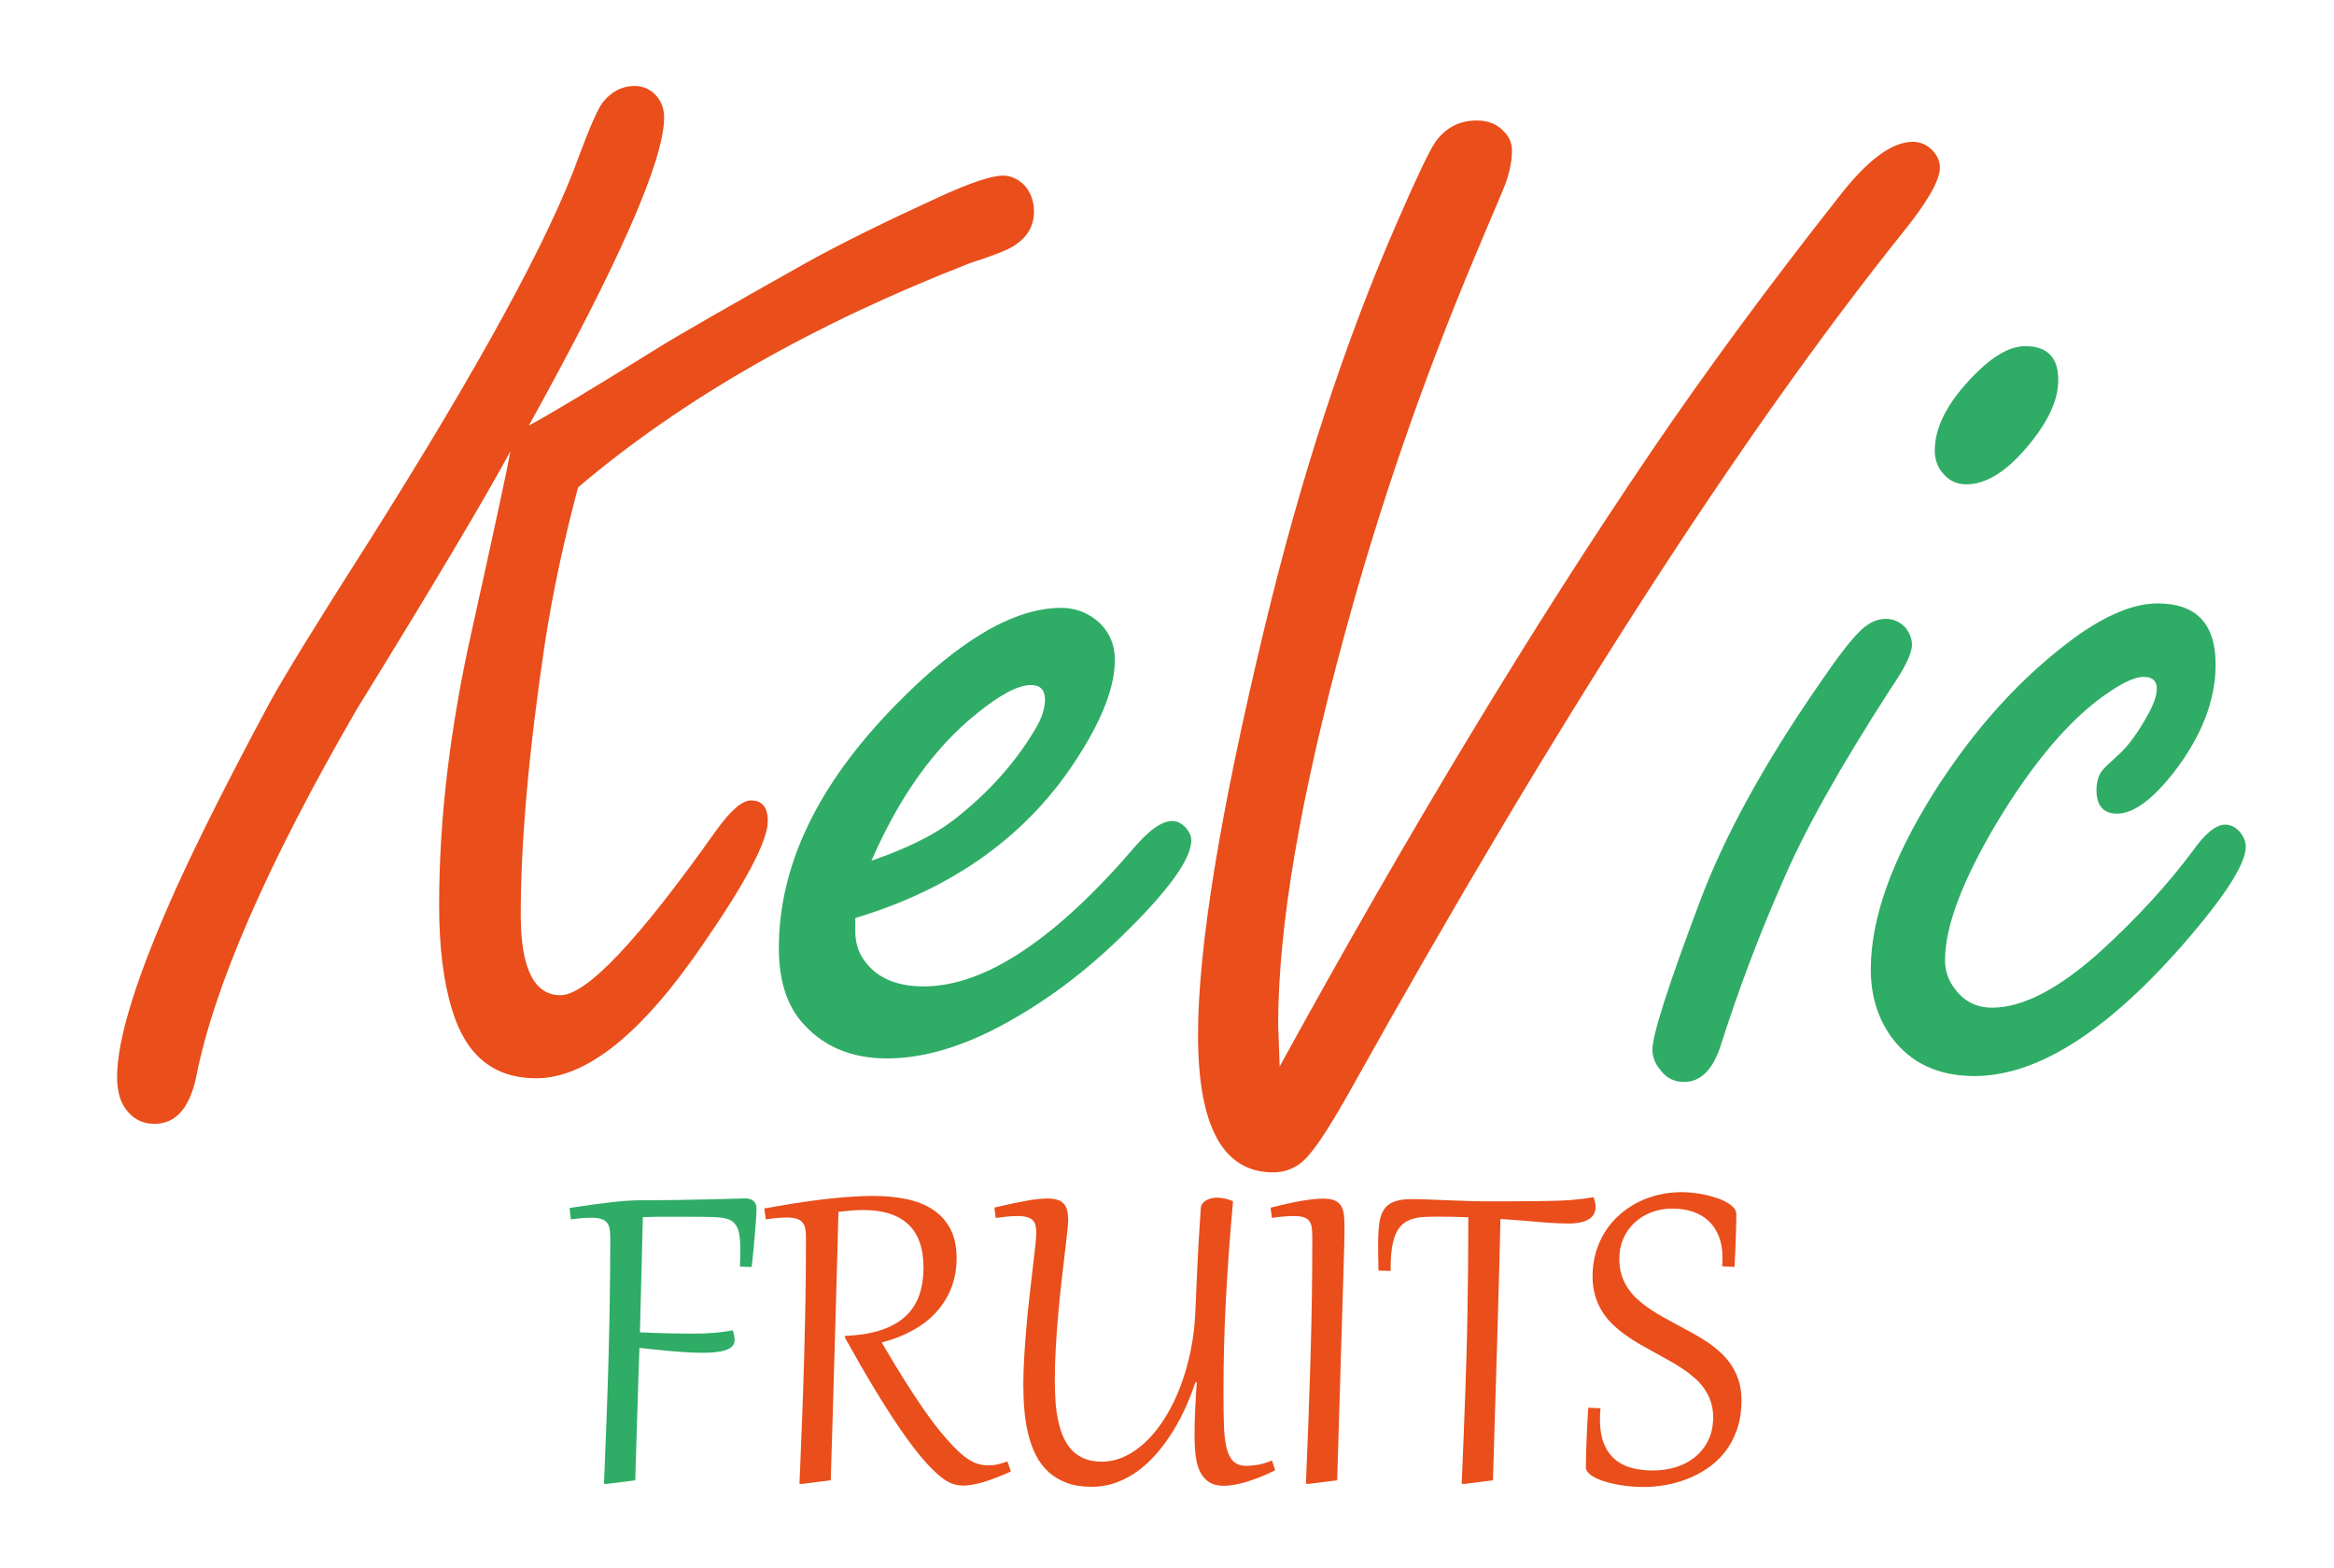 <?xml version="1.0" encoding="utf-8"?>
<!-- Generator: Adobe Illustrator 16.0.0, SVG Export Plug-In . SVG Version: 6.00 Build 0)  -->
<!DOCTYPE svg PUBLIC "-//W3C//DTD SVG 1.1//EN" "http://www.w3.org/Graphics/SVG/1.1/DTD/svg11.dtd">
<svg version="1.1" id="Capa_1" xmlns="http://www.w3.org/2000/svg" xmlns:xlink="http://www.w3.org/1999/xlink" x="0px" y="0px"
	 width="186px" height="125px" viewBox="0 0 186 125" enable-background="new 0 0 186 125" xml:space="preserve">
<g>
	<path fill="#E94E1B" d="M42.145,33.922c1.679-0.898,5.058-2.93,10.137-6.094c1.484-0.938,5.527-3.261,12.129-6.973
		c2.695-1.484,6.132-3.183,10.313-5.098C77.261,14.586,79,14,79.938,14c0.546,0,1.074,0.215,1.582,0.645
		c0.586,0.586,0.879,1.329,0.879,2.227c0,1.094-0.489,1.973-1.465,2.637c-0.469,0.352-1.68,0.84-3.633,1.465
		c-12.539,4.883-22.95,10.84-31.23,17.871c-1.133,4.219-2.012,8.34-2.637,12.363c-1.289,8.594-1.934,15.84-1.934,21.738
		c0,2.109,0.264,3.702,0.791,4.775c0.527,1.075,1.318,1.611,2.373,1.611c2.07,0,6.191-4.355,12.363-13.066
		c1.172-1.641,2.109-2.461,2.813-2.461c0.898,0,1.348,0.547,1.348,1.641c0,1.563-1.699,4.805-5.098,9.727
		c-4.883,7.188-9.336,10.781-13.359,10.781c-3.36,0-5.586-1.796-6.68-5.391c-0.703-2.227-1.055-5.039-1.055-8.438
		c0-6.797,0.859-14.042,2.578-21.738c1.718-7.734,2.754-12.539,3.105-14.414c-2.188,4.024-6.27,10.879-12.246,20.566
		c-7.148,12.344-11.426,22.168-12.832,29.473c-0.547,2.383-1.641,3.574-3.281,3.574c-1.093,0-1.934-0.508-2.52-1.523
		c-0.312-0.586-0.469-1.328-0.469-2.227c0-3.047,1.582-8.086,4.746-15.117c1.796-3.945,4.257-8.828,7.383-14.648
		c1.172-2.148,3.789-6.406,7.852-12.773c8.906-14.101,14.511-24.375,16.816-30.82c0.859-2.304,1.484-3.73,1.875-4.277
		c0.703-0.898,1.562-1.348,2.578-1.348c0.546,0,1.035,0.176,1.465,0.527c0.586,0.508,0.879,1.172,0.879,1.992
		C52.926,12.77,49.332,20.954,42.145,33.922z"/>
	<path fill="#2FAC66" d="M68.16,73.18v1.055c0,0.86,0.214,1.602,0.645,2.227c0.976,1.446,2.578,2.168,4.805,2.168
		c4.882,0,10.527-3.75,16.934-11.25c1.132-1.289,2.089-1.934,2.871-1.934c0.429,0,0.82,0.215,1.172,0.645
		c0.234,0.313,0.352,0.606,0.352,0.879c0,1.523-1.875,4.102-5.625,7.734c-2.93,2.852-6.055,5.176-9.375,6.973
		c-3.321,1.797-6.407,2.695-9.258,2.695c-2.93,0-5.234-1.015-6.914-3.047c-1.132-1.406-1.699-3.32-1.699-5.742
		c0-6.601,3.105-13.066,9.316-19.395c5.039-5.156,9.434-7.734,13.184-7.734c1.015,0,1.934,0.313,2.754,0.938
		c1.015,0.82,1.523,1.895,1.523,3.223c0,2.071-0.958,4.61-2.871,7.617C82.027,66.481,76.089,70.797,68.16,73.18z M69.449,68.609
		c2.734-0.938,4.882-1.992,6.445-3.164c2.734-2.109,4.902-4.492,6.504-7.148c0.586-0.938,0.879-1.777,0.879-2.52
		c0-0.781-0.372-1.172-1.113-1.172c-1.016,0-2.461,0.762-4.336,2.285C74.468,59.586,71.676,63.493,69.449,68.609z"/>
</g>
<g>
	<path fill="#E94E1B" d="M101.977,85.015c10.313-18.789,20.175-35.117,29.59-48.984c4.375-6.445,9.394-13.261,15.059-20.449
		c2.227-2.851,4.16-4.277,5.801-4.277c0.664,0,1.23,0.274,1.699,0.82c0.312,0.391,0.469,0.801,0.469,1.23
		c0,1.016-0.996,2.754-2.988,5.215c-12.93,16.172-27.559,38.887-43.887,68.145c-1.485,2.656-2.598,4.414-3.34,5.273
		c-0.782,0.976-1.758,1.465-2.93,1.465c-3.984,0-5.977-3.653-5.977-10.957c0-6.953,1.758-17.734,5.273-32.344
		c2.89-12.07,6.425-22.89,10.605-32.461c1.562-3.593,2.578-5.722,3.047-6.387c0.82-1.132,1.914-1.699,3.281-1.699
		c0.898,0,1.601,0.274,2.109,0.82c0.469,0.43,0.703,0.958,0.703,1.582c0,0.938-0.234,1.973-0.703,3.105l-2.227,5.273
		c-4.18,9.961-7.637,19.98-10.371,30.059c-3.555,13.008-5.332,23.418-5.332,31.23L101.977,85.015z"/>
	<path fill="#2FAC66" d="M150.258,49.332c0.664,0,1.21,0.254,1.641,0.762c0.312,0.43,0.469,0.86,0.469,1.289
		c0,0.703-0.567,1.875-1.699,3.516c-4.063,6.29-6.954,11.465-8.672,15.527c-1.836,4.18-3.457,8.477-4.863,12.891
		c-0.625,1.954-1.601,2.93-2.93,2.93c-0.781,0-1.406-0.312-1.875-0.938c-0.429-0.507-0.645-1.055-0.645-1.641
		c0-1.172,1.25-5.078,3.75-11.719c1.954-5.234,5.117-11.016,9.492-17.344c1.406-2.07,2.461-3.457,3.164-4.16
		C148.793,49.703,149.515,49.332,150.258,49.332z M161.391,27.593c1.758,0,2.637,0.899,2.637,2.695c0,1.641-0.86,3.457-2.578,5.449
		c-1.641,1.915-3.223,2.871-4.746,2.871c-0.743,0-1.348-0.273-1.816-0.82c-0.469-0.507-0.703-1.132-0.703-1.875
		c0-1.875,1.035-3.867,3.105-5.977C158.813,28.375,160.179,27.593,161.391,27.593z"/>
	<path fill="#2FAC66" d="M171.938,48.101c3.086,0,4.629,1.622,4.629,4.863c0,2.852-1.113,5.723-3.34,8.613
		c-1.719,2.188-3.223,3.281-4.512,3.281c-1.094,0-1.641-0.625-1.641-1.875c0-0.664,0.156-1.191,0.469-1.582
		c0.117-0.156,0.586-0.605,1.406-1.348c0.703-0.664,1.426-1.66,2.168-2.988c0.508-0.898,0.762-1.621,0.762-2.168
		c0-0.625-0.352-0.938-1.055-0.938c-0.82,0-2.07,0.645-3.75,1.934c-2.657,2.071-5.313,5.313-7.969,9.727
		c-2.735,4.61-4.102,8.243-4.102,10.898c0,0.86,0.253,1.622,0.762,2.285c0.742,1.016,1.738,1.523,2.988,1.523
		c2.461,0,5.371-1.523,8.73-4.57c2.852-2.617,5.254-5.234,7.207-7.852c1.016-1.445,1.895-2.168,2.637-2.168
		c0.43,0,0.82,0.196,1.172,0.586c0.313,0.391,0.469,0.782,0.469,1.172c0,1.446-1.855,4.258-5.566,8.438
		c-5.898,6.563-11.25,9.844-16.055,9.844c-2.891,0-5.098-1.035-6.621-3.105c-1.093-1.523-1.641-3.32-1.641-5.391
		c0-4.062,1.68-8.769,5.039-14.121c3.242-5.117,6.992-9.238,11.25-12.363C167.875,49,170.063,48.101,171.938,48.101z"/>
</g>
<g>
	<path fill="#2FAC66" d="M48.633,98.605c0-0.28-0.021-0.516-0.063-0.708s-0.121-0.35-0.234-0.474s-0.272-0.213-0.474-0.269
		s-0.462-0.083-0.781-0.083c-0.208,0-0.443,0.011-0.703,0.034s-0.557,0.054-0.889,0.093l-0.098-0.908
		c0.638-0.098,1.23-0.184,1.777-0.259s1.06-0.14,1.538-0.195s0.926-0.096,1.343-0.122s0.811-0.039,1.182-0.039
		c1.068,0,2.07-0.008,3.008-0.024s1.768-0.033,2.49-0.049s1.315-0.033,1.777-0.049s0.749-0.024,0.859-0.024
		c0.299,0,0.529,0.07,0.688,0.21s0.239,0.356,0.239,0.649c0,0.117-0.011,0.345-0.034,0.684s-0.052,0.728-0.088,1.167
		s-0.077,0.903-0.122,1.392s-0.094,0.944-0.146,1.367l-0.938-0.029c0.013-0.248,0.023-0.479,0.029-0.693s0.01-0.417,0.01-0.605
		c0-0.547-0.033-0.991-0.098-1.333s-0.184-0.61-0.356-0.806s-0.409-0.329-0.708-0.4s-0.68-0.111-1.143-0.117
		c-0.338-0.006-0.653-0.011-0.942-0.015s-0.571-0.005-0.845-0.005H52.91c-0.117,0-0.236,0-0.356,0s-0.246,0.001-0.376,0.005
		s-0.273,0.006-0.43,0.01s-0.329,0.008-0.518,0.015c-0.026,1.1-0.059,2.427-0.098,3.979s-0.084,3.286-0.137,5.2
		c0.846,0.039,1.603,0.067,2.271,0.083s1.278,0.024,1.831,0.024c0.677,0,1.278-0.021,1.802-0.063s1.021-0.109,1.489-0.2
		c0.104,0.287,0.156,0.543,0.156,0.771c0,0.189-0.059,0.348-0.176,0.479s-0.285,0.234-0.503,0.313s-0.482,0.135-0.791,0.171
		s-0.656,0.054-1.04,0.054c-0.684,0-1.457-0.038-2.319-0.112s-1.782-0.167-2.759-0.278c-0.026,0.801-0.054,1.634-0.083,2.5
		s-0.057,1.745-0.083,2.637s-0.054,1.793-0.083,2.705s-0.057,1.816-0.083,2.715l-2.314,0.293l-0.176-0.02
		c0.078-1.869,0.148-3.639,0.21-5.313s0.114-3.301,0.156-4.883s0.075-3.149,0.098-4.702S48.633,100.233,48.633,98.605z"/>
	<path fill="#E94E1B" d="M64.229,98.596c0-0.273-0.023-0.508-0.068-0.703s-0.125-0.355-0.239-0.479s-0.272-0.215-0.474-0.273
		s-0.459-0.088-0.771-0.088c-0.43,0-0.98,0.049-1.65,0.146l-0.117-0.869c0.605-0.111,1.268-0.225,1.987-0.342
		s1.458-0.225,2.217-0.322s1.52-0.177,2.285-0.239s1.499-0.093,2.202-0.093c0.944,0,1.82,0.083,2.627,0.249s1.507,0.443,2.1,0.83
		s1.058,0.897,1.396,1.528s0.508,1.416,0.508,2.354c0,0.866-0.142,1.659-0.425,2.378s-0.684,1.362-1.201,1.929
		s-1.144,1.051-1.88,1.455s-1.556,0.723-2.461,0.957c0.677,1.159,1.292,2.178,1.846,3.057s1.061,1.649,1.523,2.31
		s0.885,1.227,1.27,1.699s0.746,0.88,1.084,1.226c0.267,0.28,0.518,0.516,0.752,0.708s0.46,0.347,0.679,0.464
		s0.438,0.202,0.659,0.254s0.453,0.078,0.693,0.078c0.26,0,0.508-0.026,0.742-0.078s0.492-0.13,0.771-0.234l0.273,0.801
		c-0.827,0.377-1.559,0.659-2.197,0.845s-1.172,0.278-1.602,0.278c-0.215,0-0.42-0.024-0.615-0.073s-0.387-0.122-0.576-0.22
		s-0.377-0.223-0.566-0.376s-0.391-0.333-0.605-0.542c-0.352-0.332-0.758-0.783-1.221-1.353s-0.985-1.283-1.567-2.139
		s-1.229-1.87-1.938-3.042s-1.491-2.526-2.344-4.063l0.02-0.127c1.152-0.045,2.125-0.205,2.92-0.479s1.437-0.645,1.929-1.113
		s0.848-1.027,1.069-1.675s0.332-1.372,0.332-2.173c0-1.537-0.404-2.686-1.211-3.447s-2.002-1.143-3.584-1.143
		c-0.338,0-0.661,0.013-0.967,0.039s-0.645,0.062-1.016,0.107c-0.013,0.501-0.031,1.172-0.054,2.012s-0.049,1.805-0.078,2.896
		s-0.063,2.285-0.103,3.584s-0.078,2.656-0.117,4.072s-0.082,2.871-0.127,4.365s-0.091,2.983-0.137,4.468l-2.314,0.293l-0.176-0.02
		c0.078-1.869,0.15-3.639,0.215-5.313s0.119-3.302,0.161-4.888s0.077-3.154,0.103-4.707S64.229,100.223,64.229,98.596z"/>
	<path fill="#E94E1B" d="M98.262,95.754c-0.13,1.445-0.243,2.824-0.337,4.136s-0.174,2.591-0.239,3.838s-0.112,2.48-0.142,3.701
		s-0.044,2.459-0.044,3.716c0,0.977,0.013,1.823,0.039,2.539s0.099,1.309,0.22,1.777s0.303,0.817,0.547,1.045
		s0.584,0.342,1.021,0.342c0.26,0,0.553-0.026,0.879-0.078s0.713-0.166,1.162-0.342l0.254,0.771
		c-0.352,0.182-0.713,0.348-1.084,0.498s-0.734,0.28-1.089,0.391s-0.695,0.197-1.021,0.259s-0.619,0.093-0.879,0.093
		c-0.488,0-0.885-0.098-1.191-0.293s-0.545-0.469-0.718-0.82s-0.29-0.771-0.352-1.26s-0.093-1.025-0.093-1.611
		c0-0.645,0.016-1.325,0.049-2.041s0.075-1.458,0.127-2.227l-0.098-0.02c-0.208,0.631-0.459,1.278-0.752,1.938
		s-0.628,1.3-1.006,1.919s-0.796,1.2-1.255,1.743s-0.96,1.021-1.504,1.431s-1.129,0.732-1.758,0.967s-1.3,0.352-2.017,0.352
		c-0.755,0-1.413-0.104-1.973-0.313s-1.042-0.497-1.445-0.864s-0.736-0.806-0.996-1.313s-0.465-1.063-0.615-1.665
		s-0.254-1.239-0.313-1.909s-0.088-1.354-0.088-2.051c0-0.749,0.026-1.538,0.078-2.368s0.116-1.662,0.19-2.495
		s0.158-1.641,0.249-2.422s0.174-1.498,0.249-2.148s0.138-1.211,0.19-1.68s0.078-0.807,0.078-1.016c0-0.221-0.02-0.417-0.059-0.586
		s-0.116-0.309-0.229-0.42s-0.269-0.194-0.464-0.249s-0.449-0.083-0.762-0.083c-0.221,0-0.474,0.013-0.757,0.039
		s-0.604,0.065-0.962,0.117l-0.107-0.83c0.996-0.234,1.834-0.414,2.515-0.537s1.245-0.186,1.694-0.186
		c0.326,0,0.596,0.034,0.811,0.103s0.386,0.174,0.513,0.317s0.216,0.324,0.269,0.542s0.078,0.477,0.078,0.776
		c0,0.176-0.026,0.498-0.078,0.967s-0.117,1.035-0.195,1.699s-0.165,1.405-0.259,2.222s-0.181,1.667-0.259,2.549
		s-0.143,1.772-0.195,2.671s-0.078,1.761-0.078,2.588c0,0.514,0.015,1.035,0.044,1.563s0.089,1.032,0.181,1.514
		s0.221,0.934,0.391,1.357s0.391,0.791,0.664,1.104s0.61,0.558,1.011,0.737s0.877,0.269,1.431,0.269
		c0.658,0,1.292-0.148,1.904-0.444s1.187-0.709,1.724-1.24s1.032-1.164,1.484-1.899s0.845-1.543,1.177-2.422
		s0.601-1.815,0.806-2.808s0.331-2.01,0.376-3.052c0.02-0.397,0.038-0.785,0.054-1.162s0.033-0.763,0.049-1.157
		s0.034-0.802,0.054-1.226s0.042-0.877,0.068-1.362s0.057-1.007,0.093-1.567S95.648,97,95.693,96.33
		c0.006-0.143,0.049-0.269,0.127-0.376s0.177-0.197,0.298-0.269s0.255-0.125,0.405-0.161s0.303-0.054,0.459-0.054
		c0.189,0,0.397,0.024,0.625,0.073S98.053,95.663,98.262,95.754z"/>
	<path fill="#E94E1B" d="M104.58,98.645c0-0.306-0.015-0.568-0.044-0.786s-0.096-0.396-0.2-0.532s-0.252-0.236-0.444-0.298
		s-0.448-0.093-0.767-0.093c-0.215,0-0.479,0.011-0.791,0.034s-0.638,0.06-0.977,0.112l-0.098-0.811
		c0.957-0.248,1.779-0.43,2.466-0.547s1.255-0.176,1.704-0.176c0.43,0,0.76,0.057,0.991,0.171s0.4,0.283,0.508,0.508
		s0.171,0.5,0.19,0.825s0.029,0.697,0.029,1.113c0,0.143-0.008,0.526-0.024,1.147s-0.039,1.419-0.068,2.393
		s-0.063,2.091-0.103,3.354s-0.08,2.606-0.122,4.028s-0.086,2.892-0.132,4.409s-0.091,3.018-0.137,4.502l-2.314,0.293l-0.176-0.02
		c0.078-1.869,0.148-3.638,0.21-5.308s0.116-3.294,0.161-4.873s0.08-3.141,0.103-4.688S104.58,100.272,104.58,98.645z"/>
	<path fill="#E94E1B" d="M110.82,101.311l-0.967-0.029c-0.02-0.788-0.029-1.488-0.029-2.1c0-0.631,0.029-1.173,0.088-1.626
		s0.181-0.825,0.366-1.118s0.456-0.508,0.811-0.645s0.825-0.205,1.411-0.205c0.371,0,0.797,0.01,1.279,0.029s0.99,0.039,1.523,0.059
		s1.083,0.039,1.646,0.059s1.108,0.029,1.636,0.029c0.885,0,1.667-0.001,2.344-0.005s1.279-0.008,1.807-0.015
		s0.99-0.016,1.387-0.029s0.76-0.033,1.089-0.059s0.635-0.057,0.918-0.093s0.571-0.08,0.864-0.132
		c0.111,0.313,0.166,0.57,0.166,0.771c0,0.43-0.181,0.758-0.542,0.986s-0.897,0.342-1.606,0.342c-0.67,0-1.46-0.041-2.368-0.122
		s-1.932-0.161-3.071-0.239c-0.02,0.963-0.044,1.992-0.073,3.086s-0.06,2.225-0.093,3.394s-0.067,2.363-0.103,3.584
		s-0.073,2.441-0.112,3.662s-0.077,2.43-0.112,3.628s-0.07,2.357-0.103,3.477l-2.314,0.293l-0.176-0.02
		c0.052-1.244,0.101-2.437,0.146-3.579s0.088-2.264,0.127-3.364s0.075-2.199,0.107-3.296s0.059-2.225,0.078-3.384
		s0.036-2.365,0.049-3.618s0.02-2.586,0.02-3.999c-0.371-0.013-0.749-0.024-1.133-0.034s-0.775-0.015-1.172-0.015
		s-0.768,0.006-1.113,0.02s-0.661,0.059-0.947,0.137s-0.543,0.2-0.771,0.366s-0.42,0.4-0.576,0.703s-0.275,0.688-0.356,1.157
		s-0.122,1.042-0.122,1.719V101.311z"/>
	<path fill="#E94E1B" d="M127.549,112.258c-0.02,0.156-0.033,0.306-0.039,0.449s-0.01,0.287-0.01,0.43
		c0,0.742,0.099,1.372,0.298,1.89s0.482,0.939,0.85,1.265s0.811,0.562,1.328,0.708s1.099,0.22,1.743,0.22s1.256-0.089,1.836-0.269
		s1.089-0.448,1.528-0.806s0.79-0.802,1.05-1.333s0.391-1.144,0.391-1.841c0-0.443-0.06-0.848-0.181-1.216s-0.287-0.707-0.498-1.016
		s-0.462-0.594-0.752-0.854s-0.605-0.506-0.947-0.737s-0.702-0.453-1.079-0.664s-0.762-0.425-1.152-0.64
		c-0.41-0.221-0.819-0.449-1.226-0.684s-0.796-0.485-1.167-0.752s-0.716-0.555-1.035-0.864s-0.594-0.653-0.825-1.03
		s-0.414-0.794-0.547-1.25s-0.2-0.96-0.2-1.514c0-0.69,0.088-1.333,0.264-1.929s0.421-1.143,0.737-1.641s0.693-0.942,1.133-1.333
		s0.921-0.721,1.445-0.991s1.084-0.475,1.68-0.615s1.206-0.21,1.831-0.21c0.287,0,0.592,0.018,0.918,0.054s0.651,0.089,0.977,0.161
		s0.636,0.158,0.933,0.259s0.558,0.216,0.786,0.347s0.41,0.273,0.547,0.43s0.205,0.322,0.205,0.498c0,0.189-0.003,0.425-0.01,0.708
		s-0.015,0.605-0.024,0.967s-0.024,0.755-0.044,1.182s-0.042,0.877-0.068,1.353l-0.986-0.049c0.02-0.234,0.029-0.459,0.029-0.674
		c0-0.645-0.096-1.212-0.288-1.704s-0.462-0.902-0.811-1.23s-0.768-0.576-1.26-0.742s-1.037-0.249-1.636-0.249
		s-1.157,0.099-1.675,0.298s-0.965,0.475-1.343,0.83s-0.674,0.776-0.889,1.265s-0.322,1.025-0.322,1.611
		c0,0.475,0.062,0.907,0.186,1.294s0.294,0.744,0.513,1.069s0.477,0.622,0.776,0.889s0.625,0.519,0.977,0.757
		s0.723,0.464,1.113,0.679s0.785,0.43,1.182,0.645c0.41,0.215,0.819,0.436,1.226,0.664s0.796,0.47,1.167,0.728
		s0.714,0.537,1.03,0.84s0.589,0.638,0.82,1.006s0.414,0.773,0.547,1.216s0.2,0.934,0.2,1.475c0,0.892-0.122,1.683-0.366,2.373
		s-0.571,1.291-0.981,1.802s-0.88,0.942-1.411,1.294s-1.083,0.635-1.655,0.85s-1.146,0.37-1.719,0.464s-1.104,0.142-1.592,0.142
		c-0.645,0-1.25-0.044-1.816-0.132s-1.063-0.204-1.489-0.347s-0.762-0.308-1.006-0.493s-0.366-0.376-0.366-0.571
		c0-0.436,0.015-1.061,0.044-1.875s0.077-1.781,0.142-2.9L127.549,112.258z"/>
</g>
<g>
</g>
<g>
</g>
<g>
</g>
<g>
</g>
<g>
</g>
<g>
</g>
</svg>
